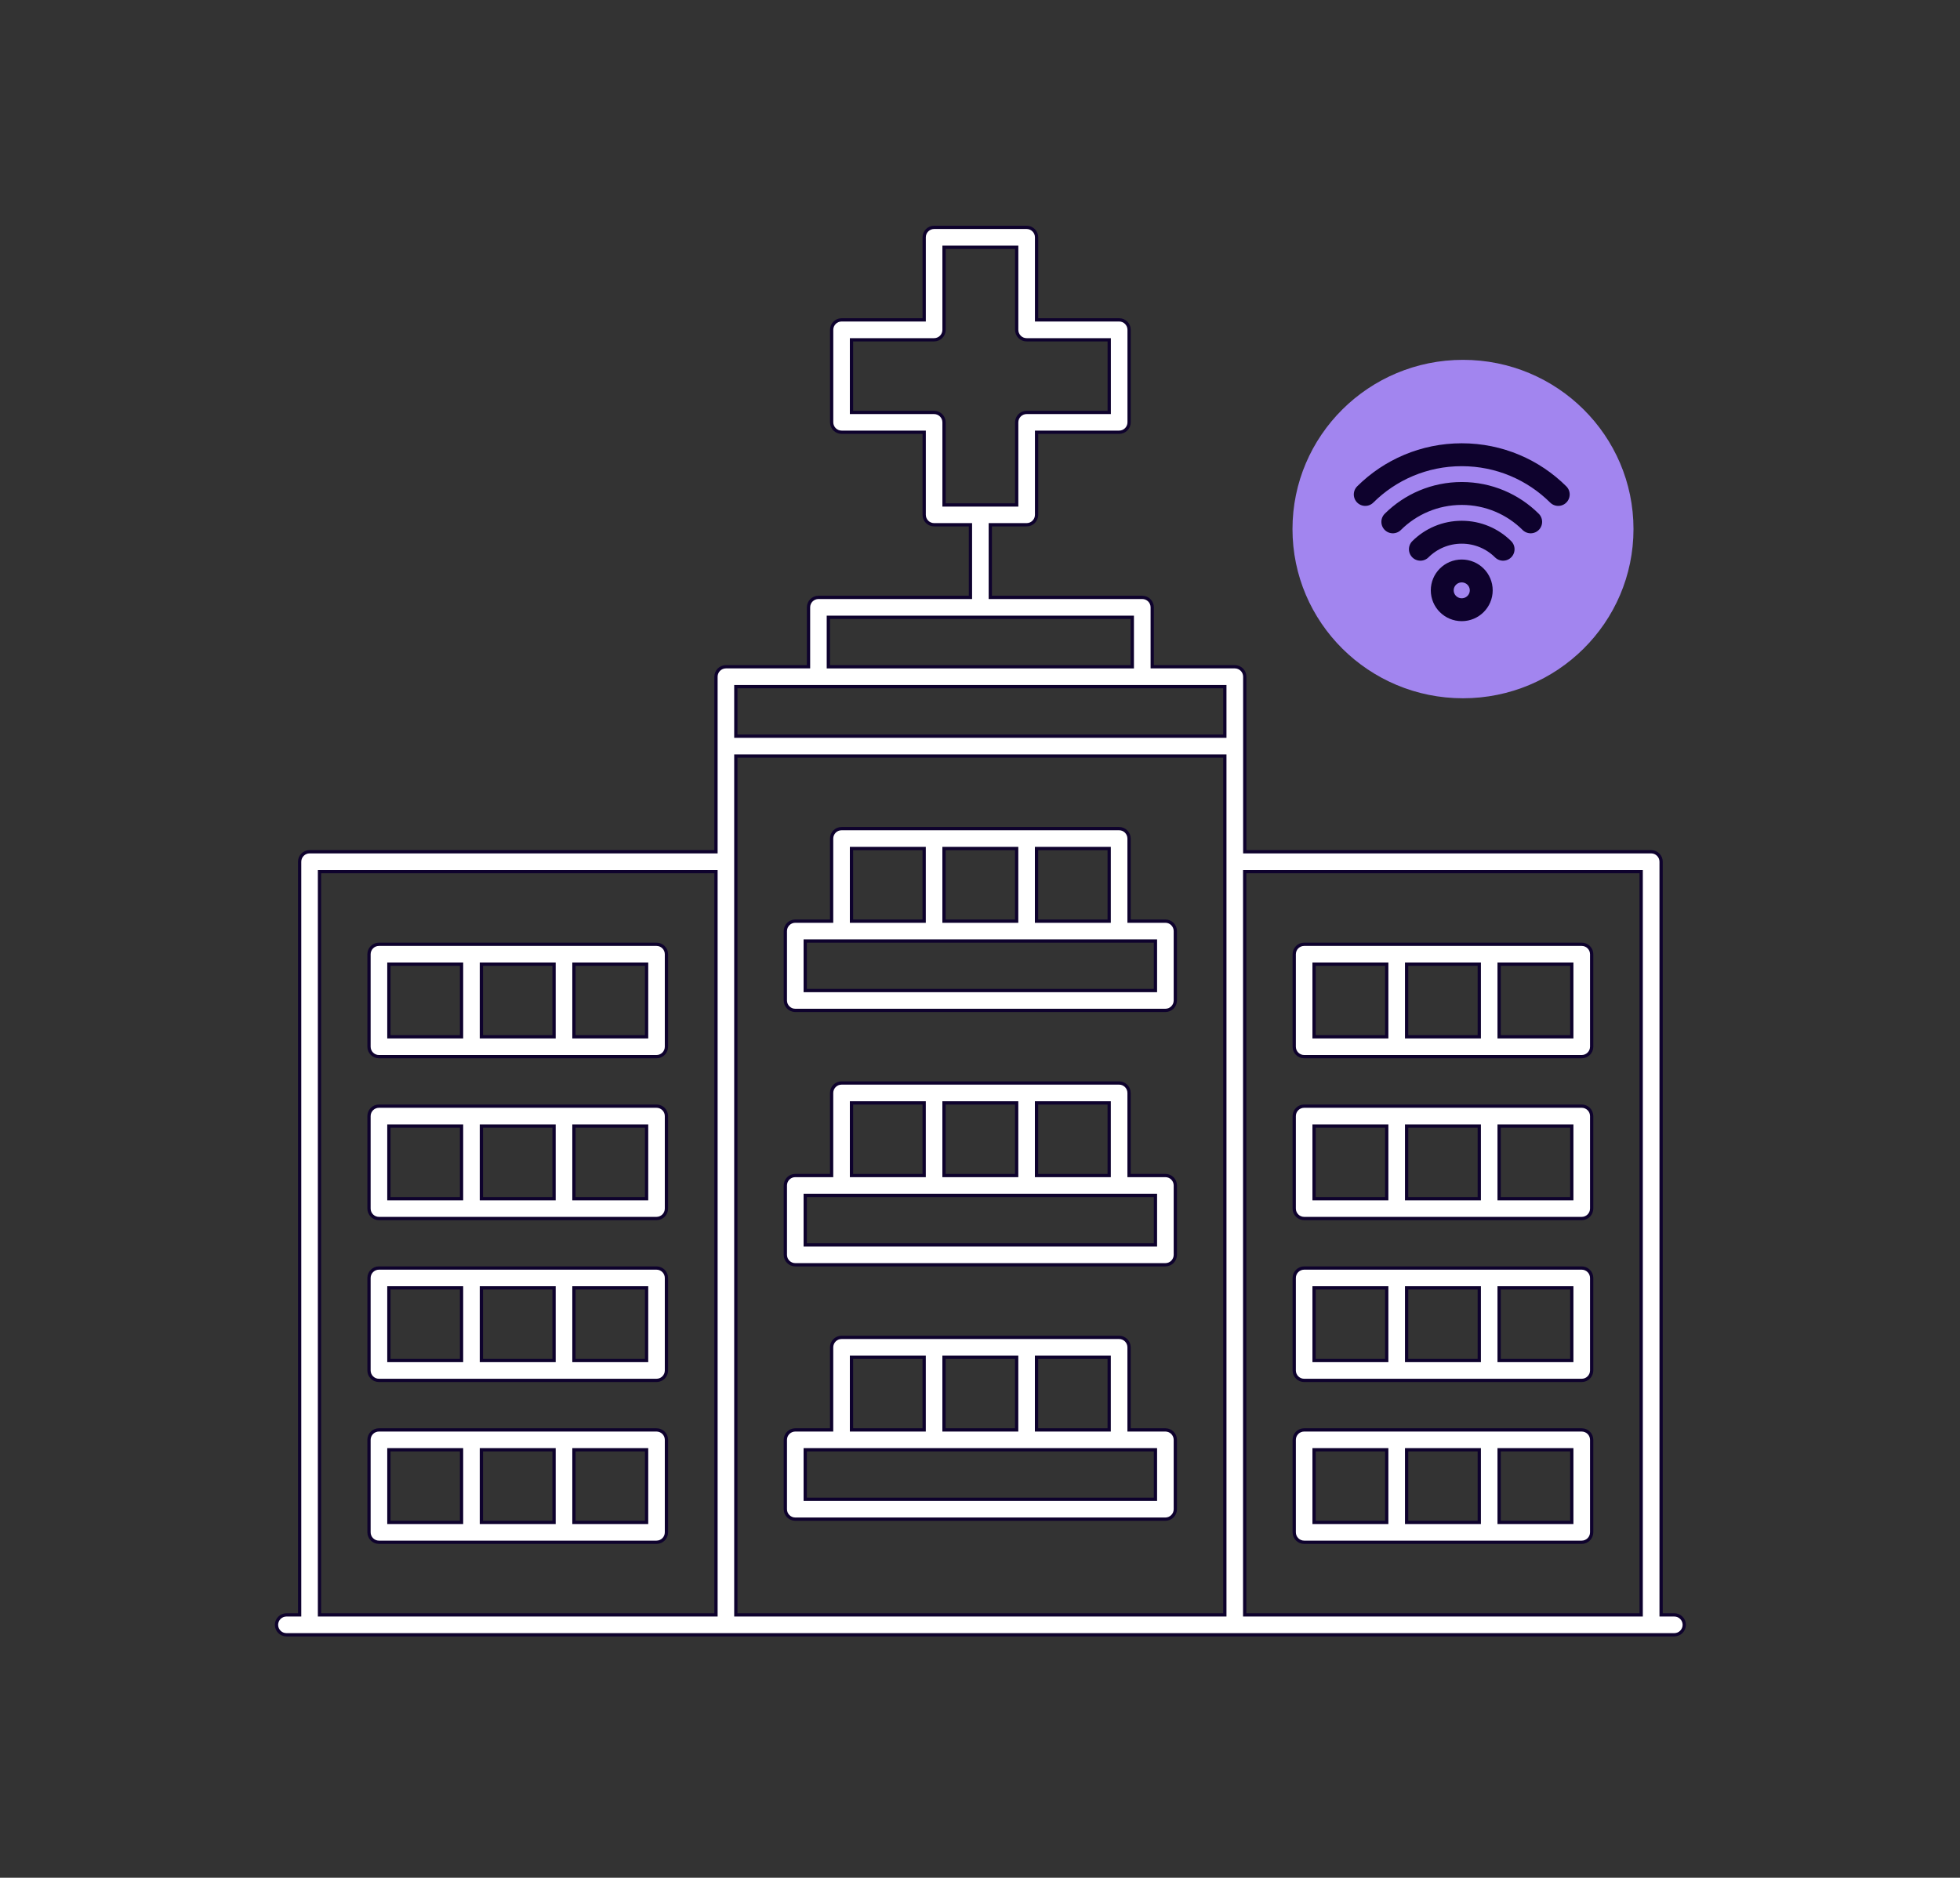 <svg width="599" height="574" viewBox="0 0 599 574" fill="none" xmlns="http://www.w3.org/2000/svg">
<rect x="0" y="0" width="599" height="574" fill="#333333" stroke="none"/>
<path d="M91.074 493.656H91.574V493.156V263.413C91.574 261.738 92.937 260.375 94.611 260.375H218.314H218.814V259.875V206.859C218.814 205.184 220.176 203.822 221.851 203.822H246.595H247.095V203.322V185.652C247.095 183.978 248.457 182.615 250.132 182.615H296.082H296.582V182.115V160.909V160.409H296.082H285.479C283.804 160.409 282.442 159.046 282.442 157.372V132.628V132.128H281.942H257.198C255.523 132.128 254.161 130.765 254.161 129.091V100.818C254.161 99.143 255.523 97.781 257.198 97.781H281.942H282.442V97.281V72.537C282.442 70.863 283.804 69.5 285.479 69.5H313.751C315.426 69.5 316.789 70.863 316.789 72.537V97.281V97.781H317.289H342.032C343.707 97.781 345.069 99.143 345.069 100.818V129.091C345.069 130.765 343.707 132.128 342.032 132.128H317.289H316.789V132.628V157.372C316.789 159.046 315.426 160.409 313.751 160.409H303.148H302.648V160.909V182.115V182.615H303.148H349.098C350.773 182.615 352.136 183.978 352.136 185.652V203.322V203.822H352.636H377.379C379.054 203.822 380.416 205.184 380.416 206.859V259.875V260.375H380.916H504.619C506.293 260.375 507.656 261.738 507.656 263.413V493.156V493.656H508.156H511.693C513.368 493.656 514.73 495.018 514.73 496.693C514.73 498.368 513.368 499.73 511.693 499.73H87.561H87.537C85.863 499.73 84.5 498.368 84.5 496.693C84.5 495.019 85.863 493.656 87.537 493.656H91.074ZM380.392 493.156V493.656H380.892H501.065H501.565V493.156V266.95V266.45H501.065H380.892H380.392V266.95V493.156ZM224.88 493.156V493.656H225.38H373.826H374.326V493.156V231.603V231.103H373.826H225.38H224.88V231.603V493.156ZM97.64 493.156V493.656H98.14H218.314H218.814V493.156V266.95V266.45H218.314H98.14H97.64V266.95V493.156ZM224.88 224.537V225.037H225.38H373.826H374.326V224.537V210.396V209.896H373.826H225.38H224.88V210.396V224.537ZM253.153 203.33V203.83H253.653H345.545H346.045V203.33V189.19V188.69H345.545H253.653H253.153V189.19V203.33ZM260.227 125.578V126.078H260.727H285.471C287.145 126.078 288.508 127.44 288.508 129.115V153.859V154.359H289.008H310.214H310.714V153.859V129.115C310.714 127.44 312.077 126.078 313.751 126.078H338.495H338.995V125.578V104.371V103.871H338.495H313.751C312.077 103.871 310.714 102.509 310.714 100.834V76.09V75.59H310.214H289.008H288.508V76.09V100.834C288.508 102.509 287.145 103.871 285.471 103.871H260.727H260.227V104.371V125.578Z" fill="white" stroke="#0E022D"/>
<path d="M253.652 437.102H254.152V436.602V411.858C254.152 410.184 255.515 408.821 257.189 408.821H342.016C343.69 408.821 345.053 410.184 345.053 411.858V436.602V437.102H345.553H356.156C357.831 437.102 359.193 438.465 359.193 440.139V461.346C359.193 463.02 357.831 464.383 356.156 464.383H243.057H243.049C241.374 464.383 240.012 463.02 240.012 461.346V440.139C240.012 438.465 241.374 437.102 243.049 437.102H253.652ZM246.086 457.809V458.309H246.586H352.619H353.119V457.809V443.668V443.168H352.619H246.586H246.086V443.668V457.809ZM316.772 436.602V437.102H317.272H338.478H338.978V436.602V415.396V414.896H338.478H317.272H316.772V415.396V436.602ZM288.499 436.602V437.102H288.999H310.206H310.706V436.602V415.396V414.896H310.206H288.999H288.499V415.396V436.602ZM260.226 436.602V437.102H260.726H281.933H282.433V436.602V415.396V414.896H281.933H260.726H260.226V415.396V436.602Z" fill="white" stroke="#0E022D"/>
<path d="M253.652 359.342H254.152V358.842V334.099C254.152 332.424 255.515 331.062 257.189 331.062H342.016C343.69 331.062 345.053 332.424 345.053 334.099V358.842V359.342H345.553H356.156C357.831 359.342 359.193 360.705 359.193 362.379V383.586C359.193 385.261 357.831 386.623 356.156 386.623H243.057H243.049C241.374 386.623 240.012 385.261 240.012 383.586V362.379C240.012 360.705 241.374 359.342 243.049 359.342H253.652ZM246.086 380.057V380.557H246.586H352.619H353.119V380.057V365.917V365.417H352.619H246.586H246.086V365.917V380.057ZM316.772 358.85V359.35H317.272H338.478H338.978V358.85V337.644V337.144H338.478H317.272H316.772V337.644V358.85ZM288.499 358.85V359.35H288.999H310.206H310.706V358.85V337.644V337.144H310.206H288.999H288.499V337.644V358.85ZM260.226 358.85V359.35H260.726H281.933H282.433V358.85V337.644V337.144H281.933H260.726H260.226V337.644V358.85Z" fill="white" stroke="#0E022D"/>
<path d="M253.652 281.582H254.152V281.082V256.338C254.152 254.664 255.515 253.301 257.189 253.301H342.016C343.69 253.301 345.053 254.664 345.053 256.338V281.082V281.582H345.553H356.156C357.831 281.582 359.193 282.945 359.193 284.619V305.826C359.193 307.5 357.831 308.863 356.156 308.863H243.057H243.049C241.374 308.863 240.012 307.5 240.012 305.826V284.619C240.012 282.945 241.374 281.582 243.049 281.582H253.652ZM246.086 302.297V302.797H246.586H352.619H353.119V302.297V288.156V287.656H352.619H246.586H246.086V288.156V302.297ZM316.772 281.09V281.59H317.272H338.478H338.978V281.09V259.884V259.384H338.478H317.272H316.772V259.884V281.09ZM288.499 281.09V281.59H288.999H310.206H310.706V281.09V259.884V259.384H310.206H288.999H288.499V259.884V281.09ZM260.226 281.09V281.59H260.726H281.933H282.433V281.09V259.884V259.384H281.933H260.726H260.226V259.884V281.09Z" fill="white" stroke="#0E022D"/>
<path d="M458.151 316.437V316.937H458.651H479.858H480.358V316.437V295.231V294.731H479.858H458.651H458.151V295.231V316.437ZM429.878 316.437V316.937H430.378H451.585H452.085V316.437V295.231V294.731H451.585H430.378H429.878V295.231V316.437ZM401.597 316.437V316.937H402.097H423.304H423.804V316.437V295.231V294.731H423.304H402.097H401.597V295.231V316.437ZM398.568 323.003C396.894 323.003 395.531 321.641 395.531 319.966V291.693C395.531 290.019 396.894 288.656 398.568 288.656H483.395C485.069 288.656 486.432 290.019 486.432 291.693V319.966C486.432 321.641 485.069 323.003 483.395 323.003H398.568Z" fill="white" stroke="#0E022D"/>
<path d="M458.151 365.917V366.417H458.651H479.858H480.358V365.917V344.71V344.21H479.858H458.651H458.151V344.71V365.917ZM429.878 365.917V366.417H430.378H451.585H452.085V365.917V344.71V344.21H451.585H430.378H429.878V344.71V365.917ZM401.597 365.917V366.417H402.097H423.304H423.804V365.917V344.71V344.21H423.304H402.097H401.597V344.71V365.917ZM398.568 372.483C396.894 372.483 395.531 371.12 395.531 369.446V341.173C395.531 339.498 396.894 338.136 398.568 338.136H483.395C485.069 338.136 486.432 339.498 486.432 341.173V369.446C486.432 371.12 485.069 372.483 483.395 372.483H398.568Z" fill="white" stroke="#0E022D"/>
<path d="M458.151 415.396V415.896H458.651H479.858H480.358V415.396V394.189V393.689H479.858H458.651H458.151V394.189V415.396ZM429.878 415.396V415.896H430.378H451.585H452.085V415.396V394.189V393.689H451.585H430.378H429.878V394.189V415.396ZM401.597 415.396V415.896H402.097H423.304H423.804V415.396V394.189V393.689H423.304H402.097H401.597V394.189V415.396ZM398.568 421.97C396.894 421.97 395.531 420.607 395.531 418.933V390.66C395.531 388.986 396.894 387.623 398.568 387.623H483.395C485.069 387.623 486.432 388.986 486.432 390.66V418.933C486.432 420.607 485.069 421.97 483.395 421.97H398.568Z" fill="white" stroke="#0E022D"/>
<path d="M458.151 464.883V465.383H458.651H479.858H480.358V464.883V443.677V443.177H479.858H458.651H458.151V443.677V464.883ZM429.878 464.883V465.383H430.378H451.585H452.085V464.883V443.677V443.177H451.585H430.378H429.878V443.677V464.883ZM401.597 464.883V465.383H402.097H423.304H423.804V464.883V443.677V443.177H423.304H402.097H401.597V443.677V464.883ZM398.568 471.45C396.894 471.45 395.531 470.087 395.531 468.412V440.14C395.531 438.465 396.894 437.103 398.568 437.103H483.395C485.069 437.103 486.432 438.465 486.432 440.14V468.412C486.432 470.087 485.069 471.45 483.395 471.45H398.568Z" fill="white" stroke="#0E022D"/>
<path d="M175.401 316.437V316.937H175.901H197.108H197.608V316.437V295.231V294.731H197.108H175.901H175.401V295.231V316.437ZM147.12 316.437V316.937H147.62H168.827H169.327V316.437V295.231V294.731H168.827H147.62H147.12V295.231V316.437ZM118.848 316.437V316.937H119.348H140.554H141.054V316.437V295.231V294.731H140.554H119.348H118.848V295.231V316.437ZM115.811 323.003C114.136 323.003 112.773 321.641 112.773 319.966V291.693C112.773 290.019 114.136 288.656 115.811 288.656H200.637C202.311 288.656 203.674 290.019 203.674 291.693V319.966C203.674 321.641 202.311 323.003 200.637 323.003H115.811Z" fill="white" stroke="#0E022D"/>
<path d="M175.401 365.917V366.417H175.901H197.108H197.608V365.917V344.71V344.21H197.108H175.901H175.401V344.71V365.917ZM147.12 365.917V366.417H147.62H168.827H169.327V365.917V344.71V344.21H168.827H147.62H147.12V344.71V365.917ZM118.848 365.917V366.417H119.348H140.554H141.054V365.917V344.71V344.21H140.554H119.348H118.848V344.71V365.917ZM115.811 372.483C114.136 372.483 112.773 371.12 112.773 369.446V341.173C112.773 339.498 114.136 338.136 115.811 338.136H200.637C202.311 338.136 203.674 339.498 203.674 341.173V369.446C203.674 371.12 202.311 372.483 200.637 372.483H115.811Z" fill="white" stroke="#0E022D"/>
<path d="M175.401 415.396V415.896H175.901H197.108H197.608V415.396V394.189V393.689H197.108H175.901H175.401V394.189V415.396ZM147.12 415.396V415.896H147.62H168.827H169.327V415.396V394.189V393.689H168.827H147.62H147.12V394.189V415.396ZM118.848 415.396V415.896H119.348H140.554H141.054V415.396V394.189V393.689H140.554H119.348H118.848V394.189V415.396ZM115.811 421.97C114.136 421.97 112.773 420.607 112.773 418.933V390.66C112.773 388.986 114.136 387.623 115.811 387.623H200.637C202.311 387.623 203.674 388.986 203.674 390.66V418.933C203.674 420.607 202.311 421.97 200.637 421.97H115.811Z" fill="white" stroke="#0E022D"/>
<path d="M175.401 464.883V465.383H175.901H197.108H197.608V464.883V443.677V443.177H197.108H175.901H175.401V443.677V464.883ZM147.12 464.883V465.383H147.62H168.827H169.327V464.883V443.677V443.177H168.827H147.62H147.12V443.677V464.883ZM118.848 464.883V465.383H119.348H140.554H141.054V464.883V443.677V443.177H140.554H119.348H118.848V443.677V464.883ZM115.811 471.45C114.136 471.45 112.773 470.087 112.773 468.412V440.14C112.773 438.465 114.136 437.103 115.811 437.103H200.637C202.311 437.103 203.674 438.465 203.674 440.14V468.412C203.674 470.087 202.311 471.45 200.637 471.45H115.811Z" fill="white" stroke="#0E022D"/>
<ellipse cx="447.107" cy="161.726" rx="52.107" ry="51.726" fill="#A285EF"/>
<path d="M459.365 167.897C456.131 164.682 451.663 162.693 446.727 162.693C441.792 162.693 437.323 164.682 434.089 167.897M467.791 159.522C462.4 154.163 454.953 150.849 446.727 150.849C438.501 150.849 431.054 154.163 425.664 159.522M476.216 151.147C468.669 143.645 458.243 139.005 446.727 139.005C435.211 139.005 424.785 143.645 417.238 151.147M452.685 180.459C452.685 183.73 450.017 186.381 446.727 186.381C443.437 186.381 440.769 183.73 440.769 180.459C440.769 178.824 441.436 177.343 442.514 176.271C443.593 175.2 445.082 174.537 446.727 174.537C448.372 174.537 449.862 175.2 450.94 176.271C452.018 177.343 452.685 178.824 452.685 180.459Z" stroke="#0E022D" stroke-width="7" stroke-linecap="round" stroke-linejoin="round"/>
</svg>

